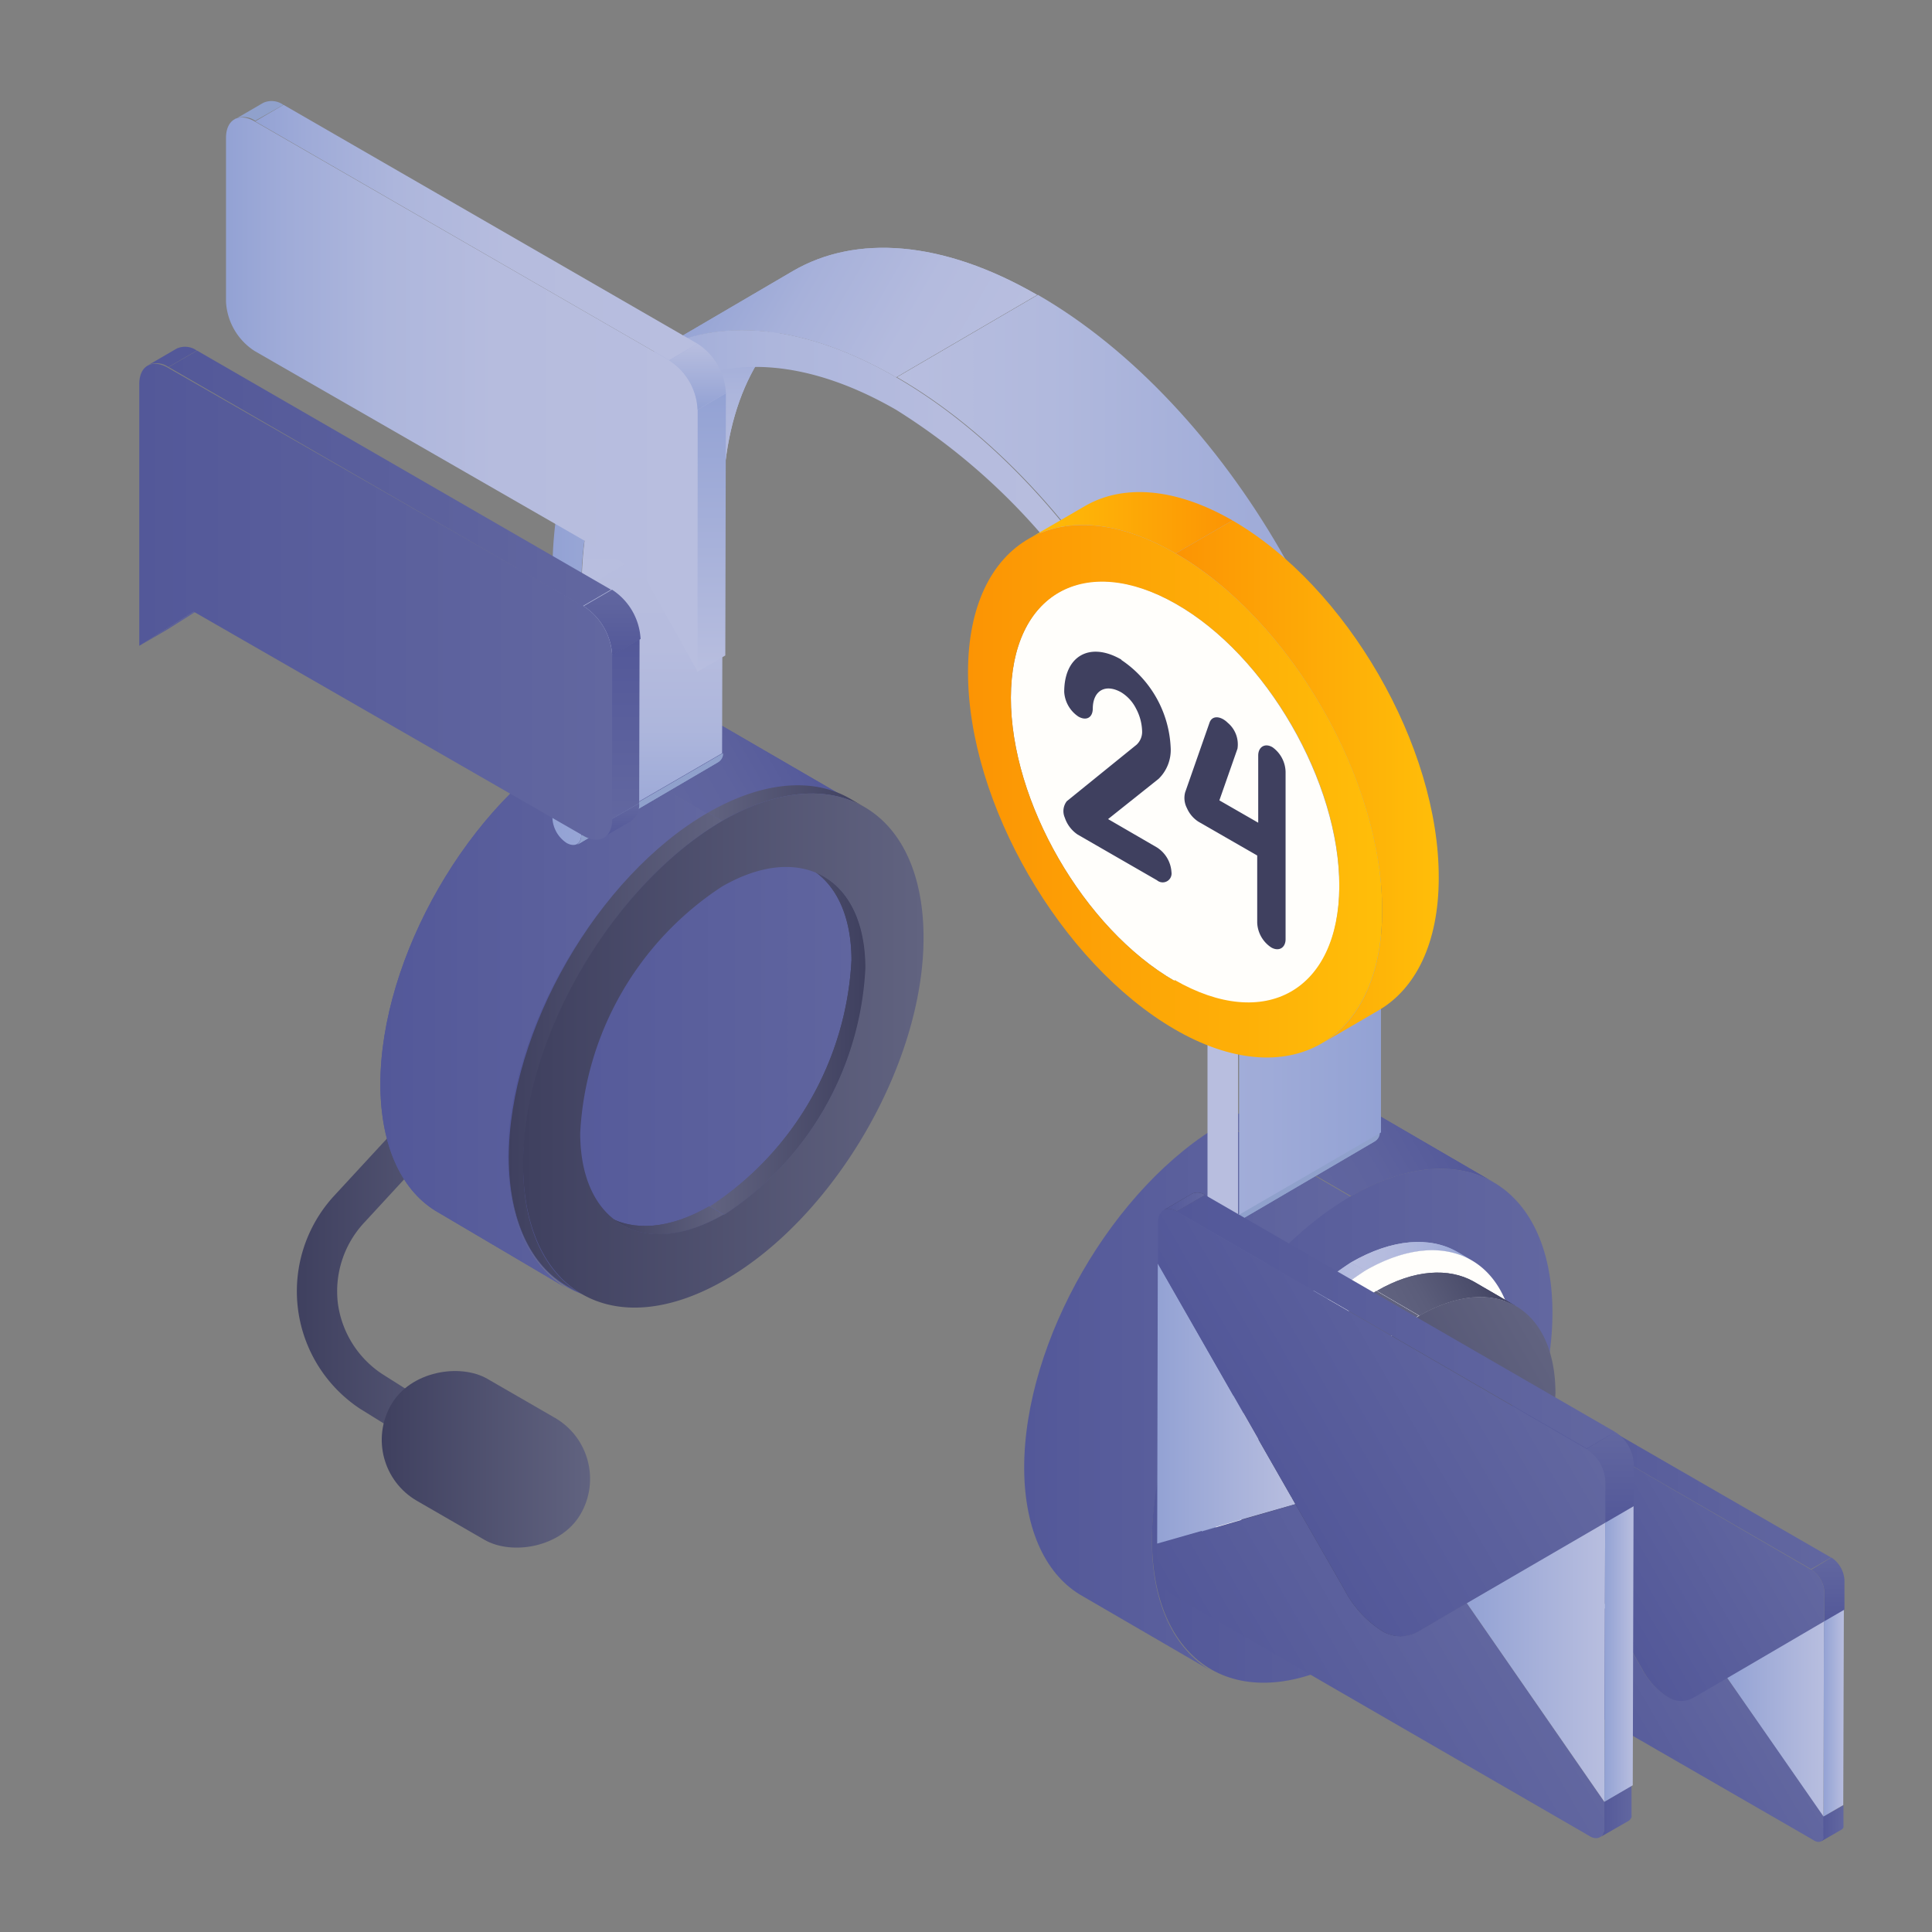 <svg xmlns="http://www.w3.org/2000/svg" xmlns:xlink="http://www.w3.org/1999/xlink" viewBox="0 0 96 96"><rect x="0" y="0" width="96" height="96" fill="#808080" stroke="none"/><defs><style>.cls-1{fill:url(#linear-gradient);}.cls-2{fill:url(#linear-gradient-2);}.cls-3{fill:url(#linear-gradient-3);}.cls-4{fill:url(#linear-gradient-4);}.cls-5{fill:url(#linear-gradient-5);}.cls-6{fill:url(#linear-gradient-6);}.cls-7{fill:url(#linear-gradient-7);}.cls-8{fill:url(#linear-gradient-8);}.cls-9{fill:url(#linear-gradient-9);}.cls-10{fill:url(#linear-gradient-10);}.cls-11{fill:#90a1cc;}.cls-12{fill:url(#linear-gradient-11);}.cls-13{fill:url(#linear-gradient-12);}.cls-14{fill:url(#linear-gradient-13);}.cls-15{fill:url(#linear-gradient-14);}.cls-16{fill:url(#linear-gradient-15);}.cls-17{clip-path:url(#clip-path);}.cls-18{clip-path:url(#clip-path-2);}.cls-19{fill:url(#linear-gradient-20);}.cls-20{clip-path:url(#clip-path-3);}.cls-21{fill:url(#linear-gradient-22);}.cls-22{clip-path:url(#clip-path-4);}.cls-23{fill:url(#linear-gradient-25);}.cls-24{clip-path:url(#clip-path-5);}.cls-25{fill:url(#linear-gradient-26);}.cls-26{clip-path:url(#clip-path-6);}.cls-27{fill:url(#linear-gradient-28);}.cls-28{clip-path:url(#clip-path-7);}.cls-29{clip-path:url(#clip-path-8);}.cls-30{fill:url(#linear-gradient-31);}.cls-31{fill:url(#linear-gradient-32);}.cls-32{clip-path:url(#clip-path-9);}.cls-33{clip-path:url(#clip-path-10);}.cls-34{fill:#fffefb;}.cls-35{clip-path:url(#clip-path-11);}.cls-36{clip-path:url(#clip-path-12);}.cls-37{clip-path:url(#clip-path-13);}.cls-38{clip-path:url(#clip-path-14);}.cls-39{fill:url(#linear-gradient-45);}.cls-40{fill:url(#linear-gradient-46);}.cls-41{clip-path:url(#clip-path-15);}.cls-42{clip-path:url(#clip-path-16);}.cls-43{fill:url(#linear-gradient-51);}.cls-44{fill:url(#linear-gradient-52);}.cls-45{fill:#3f405f;}.cls-46{fill:url(#linear-gradient-53);}.cls-47{fill:url(#linear-gradient-54);}.cls-48{fill:url(#linear-gradient-55);}.cls-49{fill:url(#linear-gradient-56);}.cls-50{fill:url(#linear-gradient-57);}.cls-51{fill:url(#linear-gradient-58);}.cls-52{fill:url(#linear-gradient-59);}.cls-53{fill:url(#linear-gradient-60);}.cls-54{fill:url(#linear-gradient-61);}.cls-55{fill:url(#linear-gradient-62);}.cls-56{fill:url(#linear-gradient-63);}.cls-57{fill:url(#linear-gradient-64);}.cls-58{fill:#535899;}.cls-59{fill:url(#linear-gradient-65);}.cls-60{fill:url(#linear-gradient-66);}.cls-61{fill:url(#linear-gradient-67);}.cls-62{fill:url(#linear-gradient-68);}.cls-63{fill:url(#linear-gradient-69);}.cls-64{fill:url(#linear-gradient-70);}.cls-65{fill:url(#linear-gradient-71);}.cls-66{fill:url(#linear-gradient-72);}.cls-67{fill:url(#linear-gradient-73);}.cls-68{fill:url(#linear-gradient-74);}.cls-69{fill:url(#linear-gradient-75);}.cls-70{fill:url(#linear-gradient-76);}.cls-71{fill:url(#linear-gradient-77);}.cls-72{fill:url(#linear-gradient-78);}.cls-73{fill:url(#linear-gradient-79);}.cls-74{fill:url(#linear-gradient-80);}.cls-75{fill:url(#linear-gradient-81);}.cls-76{fill:url(#linear-gradient-82);}</style><linearGradient id="linear-gradient" x1="31.12" y1="40.78" x2="39.88" y2="35.72" gradientUnits="userSpaceOnUse"><stop offset="0" stop-color="#6267a0"/><stop offset="0.52" stop-color="#5e639e"/><stop offset="1" stop-color="#535899"/></linearGradient><linearGradient id="linear-gradient-2" x1="18.9" y1="50.35" x2="35.14" y2="50.35" gradientUnits="userSpaceOnUse"><stop offset="0" stop-color="#535899"/><stop offset="1" stop-color="#6267a0"/></linearGradient><linearGradient id="linear-gradient-3" x1="30.19" y1="60.63" x2="35.95" y2="60.63" gradientUnits="userSpaceOnUse"><stop offset="0" stop-color="#3f405f"/><stop offset="1" stop-color="#616380"/></linearGradient><linearGradient id="linear-gradient-4" x1="35.24" y1="51.75" x2="43.02" y2="51.75" gradientUnits="userSpaceOnUse"><stop offset="0" stop-color="#616380"/><stop offset="1" stop-color="#3f405f"/></linearGradient><linearGradient id="linear-gradient-5" x1="35.18" y1="39.91" x2="42.95" y2="39.91" xlink:href="#linear-gradient-4"/><linearGradient id="linear-gradient-6" x1="25.28" y1="52.35" x2="35.89" y2="52.35" xlink:href="#linear-gradient-3"/><linearGradient id="linear-gradient-7" x1="69.45" y1="65.92" x2="74.3" y2="63.12" gradientUnits="userSpaceOnUse"><stop offset="0" stop-color="#616380"/><stop offset="0.33" stop-color="#5b5d7a"/><stop offset="0.76" stop-color="#4b4d6b"/><stop offset="1" stop-color="#3f405f"/></linearGradient><linearGradient id="linear-gradient-8" x1="61.5" y1="78.08" x2="72.37" y2="67.21" xlink:href="#linear-gradient-3"/><linearGradient id="linear-gradient-9" x1="63.12" y1="59.77" x2="71.88" y2="54.71" gradientUnits="userSpaceOnUse"><stop offset="0" stop-color="#6267a0"/><stop offset="0.52" stop-color="#5e639e"/><stop offset="1" stop-color="#535899"/></linearGradient><linearGradient id="linear-gradient-10" x1="50.89" y1="69.35" x2="67.14" y2="69.35" xlink:href="#linear-gradient-2"/><linearGradient id="linear-gradient-11" x1="34.69" y1="15.16" x2="34.69" y2="29.3" gradientUnits="userSpaceOnUse"><stop offset="0" stop-color="#93a2d4"/><stop offset="0.12" stop-color="#9fabd8"/><stop offset="0.32" stop-color="#adb6dc"/><stop offset="0.57" stop-color="#b6bcde"/><stop offset="1" stop-color="#b8bedf"/></linearGradient><linearGradient id="linear-gradient-12" x1="35.43" y1="12.32" x2="48.54" y2="19.89" gradientUnits="userSpaceOnUse"><stop offset="0" stop-color="#93a2d4"/><stop offset="0.33" stop-color="#a7b1da"/><stop offset="0.68" stop-color="#b4bbde"/><stop offset="1" stop-color="#b8bedf"/></linearGradient><linearGradient id="linear-gradient-13" x1="67.13" y1="62.43" x2="73.12" y2="62.43" gradientUnits="userSpaceOnUse"><stop offset="0" stop-color="#b8bedf"/><stop offset="0.34" stop-color="#b4bbde"/><stop offset="0.65" stop-color="#a9b3db"/><stop offset="0.95" stop-color="#97a5d5"/><stop offset="1" stop-color="#93a2d4"/></linearGradient><linearGradient id="linear-gradient-14" x1="59.7" y1="71.76" x2="67.83" y2="71.76" gradientUnits="userSpaceOnUse"><stop offset="0" stop-color="#93a2d4"/><stop offset="1" stop-color="#b8bedf"/></linearGradient><linearGradient id="linear-gradient-15" x1="14.75" y1="61.71" x2="25.58" y2="61.71" xlink:href="#linear-gradient-3"/><clipPath id="clip-path"><path class="cls-1" d="M35.87,36.06l6.34,3.68c-1.81-1.05-4.31-.9-7.07.7L28.8,36.75C31.56,35.16,34.06,35,35.87,36.06Z"/></clipPath><clipPath id="clip-path-2"><path class="cls-2" d="M28.14,64,21.8,60.26c-1.79-1-2.89-3.24-2.9-6.37,0-6.3,4.41-14,9.9-17.14l6.34,3.69c-5.49,3.16-9.92,10.83-9.9,17.14C25.25,60.71,26.36,62.91,28.14,64Z"/></clipPath><linearGradient id="linear-gradient-20" x1="25.24" y1="51.85" x2="45.11" y2="51.85" xlink:href="#linear-gradient-2"/><clipPath id="clip-path-3"><path class="cls-9" d="M67.86,55.05l6.34,3.69c-1.8-1.05-4.3-.9-7.06.69L60.8,55.75C63.56,54.15,66.06,54,67.86,55.05Z"/></clipPath><linearGradient id="linear-gradient-22" x1="63.12" y1="59.77" x2="71.88" y2="54.71" xlink:href="#linear-gradient-9"/><clipPath id="clip-path-4"><path class="cls-10" d="M60.14,83l-6.35-3.69c-1.78-1-2.89-3.24-2.9-6.37,0-6.3,4.42-14,9.91-17.14l6.34,3.68c-5.48,3.17-9.92,10.84-9.9,17.15C57.25,79.71,58.35,81.91,60.14,83Z"/></clipPath><linearGradient id="linear-gradient-25" x1="57.24" y1="70.84" x2="77.1" y2="70.84" xlink:href="#linear-gradient-2"/><clipPath id="clip-path-5"><path class="cls-11" d="M35.67,37.88l-7,4.1a.5.5,0,0,0,.21-.46l7.05-4.09A.48.48,0,0,1,35.67,37.88Z"/></clipPath><linearGradient id="linear-gradient-26" x1="32.37" y1="41.52" x2="32.37" y2="25.21" xlink:href="#linear-gradient-11"/><clipPath id="clip-path-6"><path class="cls-12" d="M33.47,19.26l7.05-4.1c-2.84,1.62-4.6,5.09-4.61,10.05l-7,4.09C28.88,24.34,30.63,20.87,33.47,19.26Z"/></clipPath><linearGradient id="linear-gradient-28" x1="34.69" y1="15.16" x2="34.69" y2="29.3" xlink:href="#linear-gradient-11"/><clipPath id="clip-path-7"><path class="cls-11" d="M68.3,56.72l-7,4.1a.49.49,0,0,0,.21-.46l7.05-4.09A.48.48,0,0,1,68.3,56.72Z"/></clipPath><clipPath id="clip-path-8"><path class="cls-13" d="M32.41,17.56l7-4.1c3.1-1.8,7.39-1.54,12.12,1.19l-7,4.09C39.79,16,35.5,15.76,32.41,17.56Z"/></clipPath><linearGradient id="linear-gradient-31" x1="68.54" y1="37.51" x2="44.52" y2="37.51" gradientUnits="userSpaceOnUse"><stop offset="0" stop-color="#93a2d4"/><stop offset="0.23" stop-color="#9fabd8"/><stop offset="0.68" stop-color="#b1b9dd"/><stop offset="1" stop-color="#b8bedf"/></linearGradient><linearGradient id="linear-gradient-32" x1="27.4" y1="38.64" x2="61.49" y2="38.64" xlink:href="#linear-gradient-11"/><clipPath id="clip-path-9"><path class="cls-14" d="M72.42,62.21l.7.41c-1.35-.78-3.22-.67-5.29.52l-.7-.41C69.19,61.54,71.07,61.43,72.42,62.21Z"/></clipPath><clipPath id="clip-path-10"><path class="cls-15" d="M62.58,80.78l-.71-.41c-1.34-.77-2.16-2.43-2.17-4.77a16.36,16.36,0,0,1,7.43-12.87l.7.41A16.38,16.38,0,0,0,60.4,76C60.41,78.35,61.24,80,62.58,80.78Z"/></clipPath><clipPath id="clip-path-11"><path class="cls-3" d="M30.9,60.85l-.71-.41c1.29.75,3.08.64,5.05-.5l.71.41C34,61.49,32.19,61.6,30.9,60.85Z"/></clipPath><clipPath id="clip-path-12"><path class="cls-4" d="M40.24,43.15l.71.41c1.27.74,2.06,2.31,2.07,4.55A15.57,15.57,0,0,1,36,60.35l-.71-.41A15.57,15.57,0,0,0,42.31,47.7C42.3,45.46,41.51,43.89,40.24,43.15Z"/></clipPath><clipPath id="clip-path-13"><path class="cls-5" d="M42.25,39.69l.7.41c-1.8-1.05-4.3-.9-7.06.69l-.71-.41C37.94,38.79,40.44,38.64,42.25,39.69Z"/></clipPath><clipPath id="clip-path-14"><path class="cls-6" d="M28.89,64.31l-.71-.41c-1.78-1-2.89-3.24-2.9-6.37,0-6.31,4.42-14,9.9-17.15l.71.41C30.41,44,26,51.63,26,57.94,26,61.07,27.1,63.27,28.89,64.31Z"/></clipPath><linearGradient id="linear-gradient-45" x1="25.99" y1="52.2" x2="45.85" y2="52.2" xlink:href="#linear-gradient-3"/><linearGradient id="linear-gradient-46" x1="18.97" y1="72.52" x2="29.32" y2="72.52" gradientTransform="translate(74.88 15.35) rotate(60)" xlink:href="#linear-gradient-3"/><clipPath id="clip-path-15"><path class="cls-7" d="M73.21,63.67l2.12,1.23c-1.23-.71-2.92-.61-4.8.47l-2.11-1.23C70.29,63.06,72,63,73.21,63.67Z"/></clipPath><clipPath id="clip-path-16"><path class="cls-8" d="M65.78,81.33,63.67,80.1c-1.21-.7-2-2.2-2-4.32a14.82,14.82,0,0,1,6.72-11.64l2.11,1.23A14.82,14.82,0,0,0,63.81,77C63.82,79.13,64.57,80.63,65.78,81.33Z"/></clipPath><linearGradient id="linear-gradient-51" x1="63.03" y1="77.46" x2="78.08" y2="68.77" xlink:href="#linear-gradient-3"/><linearGradient id="linear-gradient-52" x1="75.05" y1="76.41" x2="79.86" y2="76.41" xlink:href="#linear-gradient-14"/><linearGradient id="linear-gradient-53" x1="75.27" y1="69.4" x2="76.72" y2="69.4" xlink:href="#linear-gradient-2"/><linearGradient id="linear-gradient-54" x1="78.68" y1="88.74" x2="86.96" y2="83.95" xlink:href="#linear-gradient-2"/><linearGradient id="linear-gradient-55" x1="90.46" y1="90.59" x2="91.59" y2="90.59" xlink:href="#linear-gradient-2"/><linearGradient id="linear-gradient-56" x1="85.81" y1="85.39" x2="90.63" y2="85.39" xlink:href="#linear-gradient-14"/><linearGradient id="linear-gradient-57" x1="90.6" y1="85.11" x2="91.62" y2="85.11" xlink:href="#linear-gradient-14"/><linearGradient id="linear-gradient-58" x1="75.73" y1="73.56" x2="90.98" y2="73.56" xlink:href="#linear-gradient-2"/><linearGradient id="linear-gradient-59" x1="90.81" y1="80.53" x2="90.81" y2="77.39" xlink:href="#linear-gradient-2"/><linearGradient id="linear-gradient-60" x1="78.55" y1="77.67" x2="87.14" y2="72.71" xlink:href="#linear-gradient-2"/><linearGradient id="linear-gradient-61" x1="51.1" y1="25.97" x2="61.24" y2="25.97" gradientUnits="userSpaceOnUse"><stop offset="0" stop-color="#ffbe09"/><stop offset="1" stop-color="#fc9404"/></linearGradient><linearGradient id="linear-gradient-62" x1="58.42" y1="38.86" x2="71.49" y2="38.86" gradientUnits="userSpaceOnUse"><stop offset="0" stop-color="#fc9404"/><stop offset="1" stop-color="#ffbe09"/></linearGradient><linearGradient id="linear-gradient-63" x1="48.1" y1="39.32" x2="68.68" y2="39.32" xlink:href="#linear-gradient-62"/><linearGradient id="linear-gradient-64" x1="6.92" y1="30.83" x2="11.03" y2="30.83" xlink:href="#linear-gradient-2"/><linearGradient id="linear-gradient-65" x1="30.84" y1="41.63" x2="30.84" y2="39.91" xlink:href="#linear-gradient-2"/><linearGradient id="linear-gradient-66" x1="31.06" y1="31.75" x2="31.06" y2="40.72" xlink:href="#linear-gradient-2"/><linearGradient id="linear-gradient-67" x1="8.38" y1="23.77" x2="30.36" y2="23.77" xlink:href="#linear-gradient-2"/><linearGradient id="linear-gradient-68" x1="30.37" y1="32.57" x2="30.37" y2="29.3" xlink:href="#linear-gradient-2"/><linearGradient id="linear-gradient-69" x1="6.92" y1="29.89" x2="30.37" y2="29.89" xlink:href="#linear-gradient-2"/><linearGradient id="linear-gradient-70" x1="35.35" y1="19.54" x2="35.35" y2="33.39" xlink:href="#linear-gradient-14"/><linearGradient id="linear-gradient-71" x1="12.68" y1="11.55" x2="34.66" y2="11.55" xlink:href="#linear-gradient-11"/><linearGradient id="linear-gradient-72" x1="11.23" y1="19.61" x2="34.66" y2="19.61" xlink:href="#linear-gradient-11"/><linearGradient id="linear-gradient-73" x1="34.66" y1="20.36" x2="34.66" y2="17.08" xlink:href="#linear-gradient-14"/><linearGradient id="linear-gradient-74" x1="57.5" y1="69.75" x2="64.37" y2="69.75" xlink:href="#linear-gradient-14"/><linearGradient id="linear-gradient-75" x1="57.81" y1="59.73" x2="59.88" y2="59.73" xlink:href="#linear-gradient-2"/><linearGradient id="linear-gradient-76" x1="62.69" y1="87.35" x2="74.52" y2="80.52" xlink:href="#linear-gradient-2"/><linearGradient id="linear-gradient-77" x1="79.51" y1="90" x2="81.13" y2="90" xlink:href="#linear-gradient-2"/><linearGradient id="linear-gradient-78" x1="72.88" y1="82.58" x2="79.76" y2="82.58" xlink:href="#linear-gradient-14"/><linearGradient id="linear-gradient-79" x1="79.72" y1="82.17" x2="81.17" y2="82.17" xlink:href="#linear-gradient-14"/><linearGradient id="linear-gradient-80" x1="58.47" y1="65.67" x2="80.25" y2="65.67" xlink:href="#linear-gradient-2"/><linearGradient id="linear-gradient-81" x1="80.01" y1="75.63" x2="80.01" y2="71.15" xlink:href="#linear-gradient-2"/><linearGradient id="linear-gradient-82" x1="62.5" y1="71.54" x2="74.77" y2="64.46" xlink:href="#linear-gradient-2"/></defs><g id="Layer_24" data-name="Layer 24"><path class="cls-16" d="M21.75,72.21a1,1,0,0,1-.53-.15L17.89,70a7,7,0,0,1-1.28-10.59l7.23-7.83a1,1,0,1,1,1.47,1.35l-7.23,7.84a5,5,0,0,0-1.29,4A5,5,0,0,0,19,68.28l3.31,2.09a1,1,0,0,1-.54,1.84Z"/><path class="cls-1" d="M35.87,36.06l6.34,3.68c-1.81-1.05-4.31-.9-7.07.7L28.8,36.75C31.56,35.16,34.06,35,35.87,36.06Z"/><g class="cls-17"><path class="cls-1" d="M35.14,40.44,28.8,36.75c2.76-1.59,5.26-1.74,7.07-.69l6.34,3.68c-1.81-1.05-4.31-.9-7.07.7"/></g><path class="cls-2" d="M28.14,64,21.8,60.26c-1.79-1-2.89-3.24-2.9-6.37,0-6.3,4.41-14,9.9-17.14l6.34,3.69c-5.49,3.16-9.92,10.83-9.9,17.14C25.25,60.71,26.36,62.91,28.14,64Z"/><g class="cls-18"><path class="cls-2" d="M28.14,64,21.8,60.26c-1.79-1-2.89-3.24-2.9-6.37,0-6.3,4.41-14,9.9-17.14l6.34,3.69c-5.49,3.16-9.92,10.83-9.9,17.14,0,3.13,1.12,5.33,2.9,6.37"/></g><path class="cls-19" d="M35.14,40.44c5.48-3.17,10-.63,10,5.67s-4.42,14-9.91,17.15-9.94.62-10-5.68S29.65,43.6,35.14,40.44Z"/><path class="cls-9" d="M67.86,55.05l6.34,3.69c-1.8-1.05-4.3-.9-7.06.69L60.8,55.75C63.56,54.15,66.06,54,67.86,55.05Z"/><g class="cls-20"><path class="cls-21" d="M67.14,59.43,60.8,55.75c2.76-1.6,5.26-1.75,7.06-.7l6.34,3.69c-1.8-1.05-4.3-.9-7.06.69"/></g><path class="cls-10" d="M60.14,83l-6.35-3.69c-1.78-1-2.89-3.24-2.9-6.37,0-6.3,4.42-14,9.91-17.14l6.34,3.68c-5.48,3.17-9.92,10.84-9.9,17.15C57.25,79.71,58.35,81.91,60.14,83Z"/><g class="cls-22"><path class="cls-10" d="M60.14,83l-6.35-3.69c-1.78-1-2.89-3.24-2.9-6.37,0-6.3,4.42-14,9.91-17.14l6.34,3.68c-5.48,3.17-9.92,10.84-9.9,17.15,0,3.13,1.11,5.33,2.9,6.37"/></g><path class="cls-23" d="M67.14,59.43c5.48-3.16,9.94-.62,10,5.68s-4.41,14-9.9,17.15-9.94.62-10-5.68S61.66,62.6,67.14,59.43Z"/><path class="cls-11" d="M35.67,37.88l-7,4.1a.5.5,0,0,0,.21-.46l7.05-4.09A.48.48,0,0,1,35.67,37.88Z"/><g class="cls-24"><path class="cls-11" d="M28.83,41.52l7.05-4.09a.48.48,0,0,1-.21.45l-7,4.1a.5.5,0,0,0,.21-.46"/></g><polygon class="cls-25" points="28.86 29.3 35.91 25.21 35.88 37.43 28.83 41.52 28.86 29.3"/><path class="cls-12" d="M33.47,19.26l7.05-4.1c-2.84,1.62-4.6,5.09-4.61,10.05l-7,4.09C28.88,24.34,30.63,20.87,33.47,19.26Z"/><g class="cls-26"><path class="cls-27" d="M33.47,19.26l7.05-4.1c-2.84,1.62-4.6,5.09-4.61,10.05l-7,4.09c0-5,1.77-8.43,4.61-10"/></g><path class="cls-11" d="M68.3,56.72l-7,4.1a.49.49,0,0,0,.21-.46l7.05-4.09A.48.48,0,0,1,68.3,56.72Z"/><g class="cls-28"><path class="cls-11" d="M61.46,60.36l7.05-4.09a.48.48,0,0,1-.21.45l-7,4.1a.49.49,0,0,0,.21-.46"/></g><path class="cls-13" d="M32.41,17.56l7-4.1c3.1-1.8,7.39-1.54,12.12,1.19l-7,4.09C39.79,16,35.5,15.76,32.41,17.56Z"/><g class="cls-29"><path class="cls-13" d="M32.41,17.56l7-4.1c3.1-1.8,7.39-1.54,12.12,1.19l-7,4.09c-4.73-2.73-9-3-12.11-1.18"/></g><path class="cls-30" d="M51.57,14.65l-7,4.09c9.41,5.43,17,18.6,17,29.4l0,12.22,7.05-4.09,0-12.22C68.57,33.24,61,20.08,51.57,14.65Z"/><path class="cls-31" d="M44.52,18.74c9.41,5.43,17,18.6,17,29.4l0,12.22c0,.46-.32.63-.71.41A1.52,1.52,0,0,1,60,59.54l0-12.22A31.67,31.67,0,0,0,55.54,32a31.87,31.87,0,0,0-11-11.63c-4.31-2.49-8.22-2.73-11.05-1.11s-4.59,5.08-4.61,10l0,12.22c0,.46-.32.63-.72.41a1.57,1.57,0,0,1-.71-1.23l0-12.22C27.47,17.67,35.12,13.31,44.52,18.74Z"/><path class="cls-14" d="M72.42,62.21l.7.41c-1.35-.78-3.22-.67-5.29.52l-.7-.41C69.19,61.54,71.07,61.43,72.42,62.21Z"/><g class="cls-32"><path class="cls-14" d="M67.83,63.14l-.7-.41c2.06-1.19,3.94-1.3,5.29-.52l.7.41c-1.35-.78-3.22-.67-5.29.52"/></g><path class="cls-15" d="M62.58,80.78l-.71-.41c-1.34-.77-2.16-2.43-2.17-4.77a16.36,16.36,0,0,1,7.43-12.87l.7.41A16.38,16.38,0,0,0,60.4,76C60.41,78.35,61.24,80,62.58,80.78Z"/><g class="cls-33"><path class="cls-15" d="M62.58,80.78l-.71-.41c-1.34-.77-2.16-2.43-2.17-4.77a16.36,16.36,0,0,1,7.43-12.87l.7.41A16.38,16.38,0,0,0,60.4,76c0,2.35.84,4,2.18,4.78"/></g><path class="cls-34" d="M67.83,63.14c4.11-2.37,7.46-.46,7.47,4.26a16.37,16.37,0,0,1-7.42,12.86c-4.12,2.38-7.46.47-7.48-4.26A16.38,16.38,0,0,1,67.83,63.14Z"/><path class="cls-3" d="M30.9,60.85l-.71-.41c1.29.75,3.08.64,5.05-.5l.71.41C34,61.49,32.19,61.6,30.9,60.85Z"/><g class="cls-35"><path class="cls-3" d="M30.9,60.85l-.71-.41c1.29.75,3.08.64,5.05-.5l.71.41c-2,1.14-3.76,1.25-5.05.5"/></g><path class="cls-4" d="M40.24,43.15l.71.41c1.27.74,2.06,2.31,2.07,4.55A15.57,15.57,0,0,1,36,60.35l-.71-.41A15.57,15.57,0,0,0,42.31,47.7C42.3,45.46,41.51,43.89,40.24,43.15Z"/><g class="cls-36"><path class="cls-4" d="M36,60.35l-.71-.41A15.57,15.57,0,0,0,42.31,47.7c0-2.24-.8-3.81-2.07-4.55l.71.41c1.27.74,2.06,2.31,2.07,4.55A15.57,15.57,0,0,1,36,60.35"/></g><path class="cls-5" d="M42.25,39.69l.7.41c-1.8-1.05-4.3-.9-7.06.69l-.71-.41C37.94,38.79,40.44,38.64,42.25,39.69Z"/><g class="cls-37"><path class="cls-5" d="M35.89,40.79l-.71-.41c2.76-1.59,5.26-1.74,7.07-.69l.7.41c-1.8-1.05-4.3-.9-7.06.69"/></g><path class="cls-6" d="M28.89,64.31l-.71-.41c-1.78-1-2.89-3.24-2.9-6.37,0-6.31,4.42-14,9.9-17.15l.71.41C30.41,44,26,51.63,26,57.94,26,61.07,27.1,63.27,28.89,64.31Z"/><g class="cls-38"><path class="cls-6" d="M28.89,64.31l-.71-.41c-1.78-1-2.89-3.24-2.9-6.37,0-6.31,4.42-14,9.9-17.15l.71.41C30.41,44,26,51.63,26,57.94c0,3.13,1.11,5.33,2.9,6.37"/></g><path class="cls-39" d="M35.89,40.79c5.48-3.16,9.94-.62,10,5.68s-4.41,14-9.9,17.15-9.94.62-10-5.68S30.41,44,35.89,40.79ZM36,60.35A15.57,15.57,0,0,0,43,48.11c0-4.5-3.2-6.32-7.12-4.06A15.59,15.59,0,0,0,28.83,56.3c0,4.5,3.19,6.31,7.12,4.05"/><rect class="cls-40" x="20.65" y="67.08" width="7" height="10.87" rx="3.5" transform="translate(-50.73 57.17) rotate(-60)"/><path class="cls-7" d="M73.21,63.67l2.12,1.23c-1.23-.71-2.92-.61-4.8.47l-2.11-1.23C70.29,63.06,72,63,73.21,63.67Z"/><g class="cls-41"><path class="cls-7" d="M70.53,65.37l-2.11-1.23c1.87-1.08,3.57-1.18,4.79-.47l2.12,1.23c-1.23-.71-2.92-.61-4.8.47"/></g><path class="cls-8" d="M65.78,81.33,63.67,80.1c-1.21-.7-2-2.2-2-4.32a14.82,14.82,0,0,1,6.72-11.64l2.11,1.23A14.82,14.82,0,0,0,63.81,77C63.82,79.13,64.57,80.63,65.78,81.33Z"/><g class="cls-42"><path class="cls-8" d="M65.78,81.33,63.67,80.1c-1.21-.7-2-2.2-2-4.32a14.82,14.82,0,0,1,6.72-11.64l2.11,1.23A14.82,14.82,0,0,0,63.81,77c0,2.13.76,3.63,2,4.33"/></g><path class="cls-43" d="M70.53,65.37c3.73-2.15,6.75-.42,6.76,3.85a14.81,14.81,0,0,1-6.71,11.64c-3.72,2.15-6.75.42-6.77-3.86A14.82,14.82,0,0,1,70.53,65.37Z"/><polygon class="cls-44" points="75.08 71.55 79.86 79.91 75.05 81.28 75.08 71.55"/><path class="cls-45" d="M75.27,69.69l1-.58a.46.46,0,0,1,.46,0l-1,.57A.46.46,0,0,0,75.27,69.69Z"/><path class="cls-46" d="M75.27,69.69l1-.58a.46.46,0,0,1,.46,0l-1,.57a.46.46,0,0,0-.46,0"/><path class="cls-47" d="M85.81,83.35l-1.72,1a1.23,1.23,0,0,1-1.26-.07,3.68,3.68,0,0,1-1.26-1.39l-1.71-3-4.81,1.37v.92a1.08,1.08,0,0,0,.5.85l.15.09L90,91.37l.15.09c.28.16.5,0,.5-.28V91h0v-.74Z"/><path class="cls-48" d="M90.6,90.26V91h0v.18a.48.48,0,0,1,0,.18.4.4,0,0,1-.11.14l1-.58a.21.21,0,0,0,.11-.13h0a.29.29,0,0,0,0-.09.25.25,0,0,0,0-.08v-.92Z"/><polygon class="cls-49" points="90.61 90.26 85.81 83.35 90.63 80.53 90.61 90.26"/><polygon class="cls-50" points="90.63 80.53 91.62 79.95 91.59 89.69 90.61 90.26 90.63 80.53"/><polygon class="cls-51" points="75.73 69.73 76.72 69.16 90.98 77.39 89.99 77.97 75.73 69.73"/><path class="cls-52" d="M91,77.39,90,78a1.4,1.4,0,0,1,.65,1.11v1.45l1-.58V78.51A1.45,1.45,0,0,0,91,77.39Z"/><path class="cls-53" d="M90,78a1.4,1.4,0,0,1,.65,1.11v1.45l-4.82,2.82-1.72,1a1.23,1.23,0,0,1-1.26-.07,3.68,3.68,0,0,1-1.26-1.39l-1.71-3-4.78-8.36V70.1c0-.41.29-.57.65-.37Z"/><path class="cls-34" d="M58.42,30c-4.51-2.6-8.18-.52-8.19,4.66s3.63,11.48,8.13,14.08,8.17.52,8.19-4.66S62.92,32.55,58.42,30Z"/><path class="cls-45" d="M63.23,37.13c-.39-.23-.71,0-.71.41v3.34l-1.93-1.11.9-2.57A1.4,1.4,0,0,0,61,35.91a1.09,1.09,0,0,0-.22-.17c-.3-.17-.58-.12-.68.17l-1.21,3.46a1.09,1.09,0,0,0,.09.79,1.52,1.52,0,0,0,.57.67l2.92,1.68v3.34a1.55,1.55,0,0,0,.7,1.23c.39.22.71,0,.71-.41l0-8.31A1.55,1.55,0,0,0,63.23,37.13Z"/><path class="cls-45" d="M55.73,32.8a5.54,5.54,0,0,1,2.44,4.35,2,2,0,0,1-.6,1.55l-2.51,2,2.43,1.41a1.57,1.57,0,0,1,.72,1.23.44.44,0,0,1-.72.4l-3.94-2.27a1.63,1.63,0,0,1-.64-.84.8.8,0,0,1,.1-.82L56.48,37a.88.88,0,0,0,.27-.7,2.52,2.52,0,0,0-.3-1.09,2,2,0,0,0-.74-.81l0,0c-.78-.44-1.4-.09-1.41.8,0,.46-.32.63-.71.41a1.59,1.59,0,0,1-.71-1.23c0-1.79,1.27-2.51,2.83-1.61Z"/><path class="cls-54" d="M51.1,26.78l2.82-1.64c1.87-1.08,4.46-.93,7.32.72L58.42,27.5c-2.86-1.65-5.45-1.81-7.32-.72"/><path class="cls-55" d="M58.42,27.5l2.82-1.64c5.68,3.28,10.27,11.23,10.25,17.76,0,3.24-1.15,5.52-3,6.59l-2.81,1.64c1.84-1.07,3-3.35,3-6.6,0-6.52-4.57-14.47-10.26-17.75"/><path class="cls-56" d="M58.42,27.5c5.69,3.28,10.27,11.23,10.26,17.75S64,54.42,58.36,51.14,48.09,39.91,48.1,33.38,52.74,24.22,58.42,27.5Zm-.06,21.19c4.51,2.6,8.17.52,8.19-4.66S62.92,32.55,58.42,30s-8.18-.52-8.19,4.66,3.63,11.48,8.13,14.08"/><polygon class="cls-57" points="9.62 30.39 11.03 29.57 8.33 31.27 6.92 32.09 9.62 30.39"/><path class="cls-58" d="M7.37,18.14l1.41-.82a1,1,0,0,1,1,.1l-1.41.82a1,1,0,0,0-1-.1"/><path class="cls-59" d="M30.35,40.72l1.41-.81a1,1,0,0,1-.42.9l-1.41.82a1,1,0,0,0,.42-.91"/><path class="cls-11" d="M11.67,5.93l1.41-.82a1,1,0,0,1,1,.1L12.68,6a1,1,0,0,0-1-.09"/><polygon class="cls-60" points="30.37 32.57 31.78 31.75 31.76 39.91 30.35 40.73 30.37 32.57"/><polygon class="cls-61" points="8.38 18.24 9.79 17.42 30.36 29.3 28.95 30.12 8.38 18.24"/><path class="cls-62" d="M29,30.12l1.41-.82a3.11,3.11,0,0,1,1.42,2.45l-1.41.82A3.11,3.11,0,0,0,29,30.12"/><path class="cls-63" d="M29,30.12a3.11,3.11,0,0,1,1.42,2.45l0,8.15c0,.9-.65,1.26-1.43.81L9.62,30.39l-2.7,1.7,0-13c0-.91.63-1.27,1.42-.82Z"/><polygon class="cls-64" points="34.66 20.36 36.07 19.54 36.04 32.57 34.63 33.39 34.66 20.36"/><polygon class="cls-65" points="12.68 6.03 14.09 5.21 34.66 17.08 33.25 17.9 12.68 6.03"/><path class="cls-66" d="M33.25,17.9a3.08,3.08,0,0,1,1.41,2.46l0,13-2.69-4.81L12.65,17.44A3.11,3.11,0,0,1,11.23,15l0-8.15c0-.9.63-1.27,1.42-.82Z"/><path class="cls-67" d="M33.25,17.9l1.41-.82a3.09,3.09,0,0,1,1.41,2.46l-1.41.82a3.08,3.08,0,0,0-1.41-2.46"/><polygon class="cls-68" points="57.53 62.79 64.37 74.74 57.5 76.7 57.53 62.79"/><path class="cls-45" d="M57.81,60.14l1.41-.82a.67.67,0,0,1,.66.06l-1.41.82A.64.64,0,0,0,57.81,60.14Z"/><path class="cls-69" d="M57.81,60.14l1.41-.82a.67.67,0,0,1,.66.06l-1.41.82a.64.64,0,0,0-.66-.06"/><path class="cls-70" d="M72.88,79.65l-2.46,1.44A1.75,1.75,0,0,1,68.61,81a5.33,5.33,0,0,1-1.8-2l-2.44-4.26-6.87,2V78a1.54,1.54,0,0,0,.71,1.22l.22.13L78.79,91.12l.22.13c.39.22.71,0,.71-.41v-.25h0V89.53Z"/><path class="cls-71" d="M79.72,89.53v1.06h0v.25a.5.5,0,0,1-.06.26.3.3,0,0,1-.15.19l1.41-.81a.36.36,0,0,0,.15-.19s0,0,0,0a.5.5,0,0,0,0-.13s0-.08,0-.12V88.71Z"/><polygon class="cls-72" points="79.72 89.53 72.88 79.65 79.76 75.63 79.72 89.53"/><polygon class="cls-73" points="79.76 75.63 81.17 74.81 81.13 88.71 79.72 89.53 79.76 75.63"/><polygon class="cls-74" points="58.47 60.2 59.88 59.38 80.25 71.15 78.84 71.97 58.47 60.2"/><path class="cls-75" d="M80.25,71.15,78.84,72a2,2,0,0,1,.93,1.59v2.07l1.41-.82V72.74A2,2,0,0,0,80.25,71.15Z"/><path class="cls-76" d="M78.84,72a2,2,0,0,1,.93,1.59v2.07l-6.88,4-2.46,1.44A1.75,1.75,0,0,1,68.61,81a5.33,5.33,0,0,1-1.8-2l-2.44-4.26L57.54,62.79V60.73c0-.58.42-.82.93-.53Z"/></g></svg>